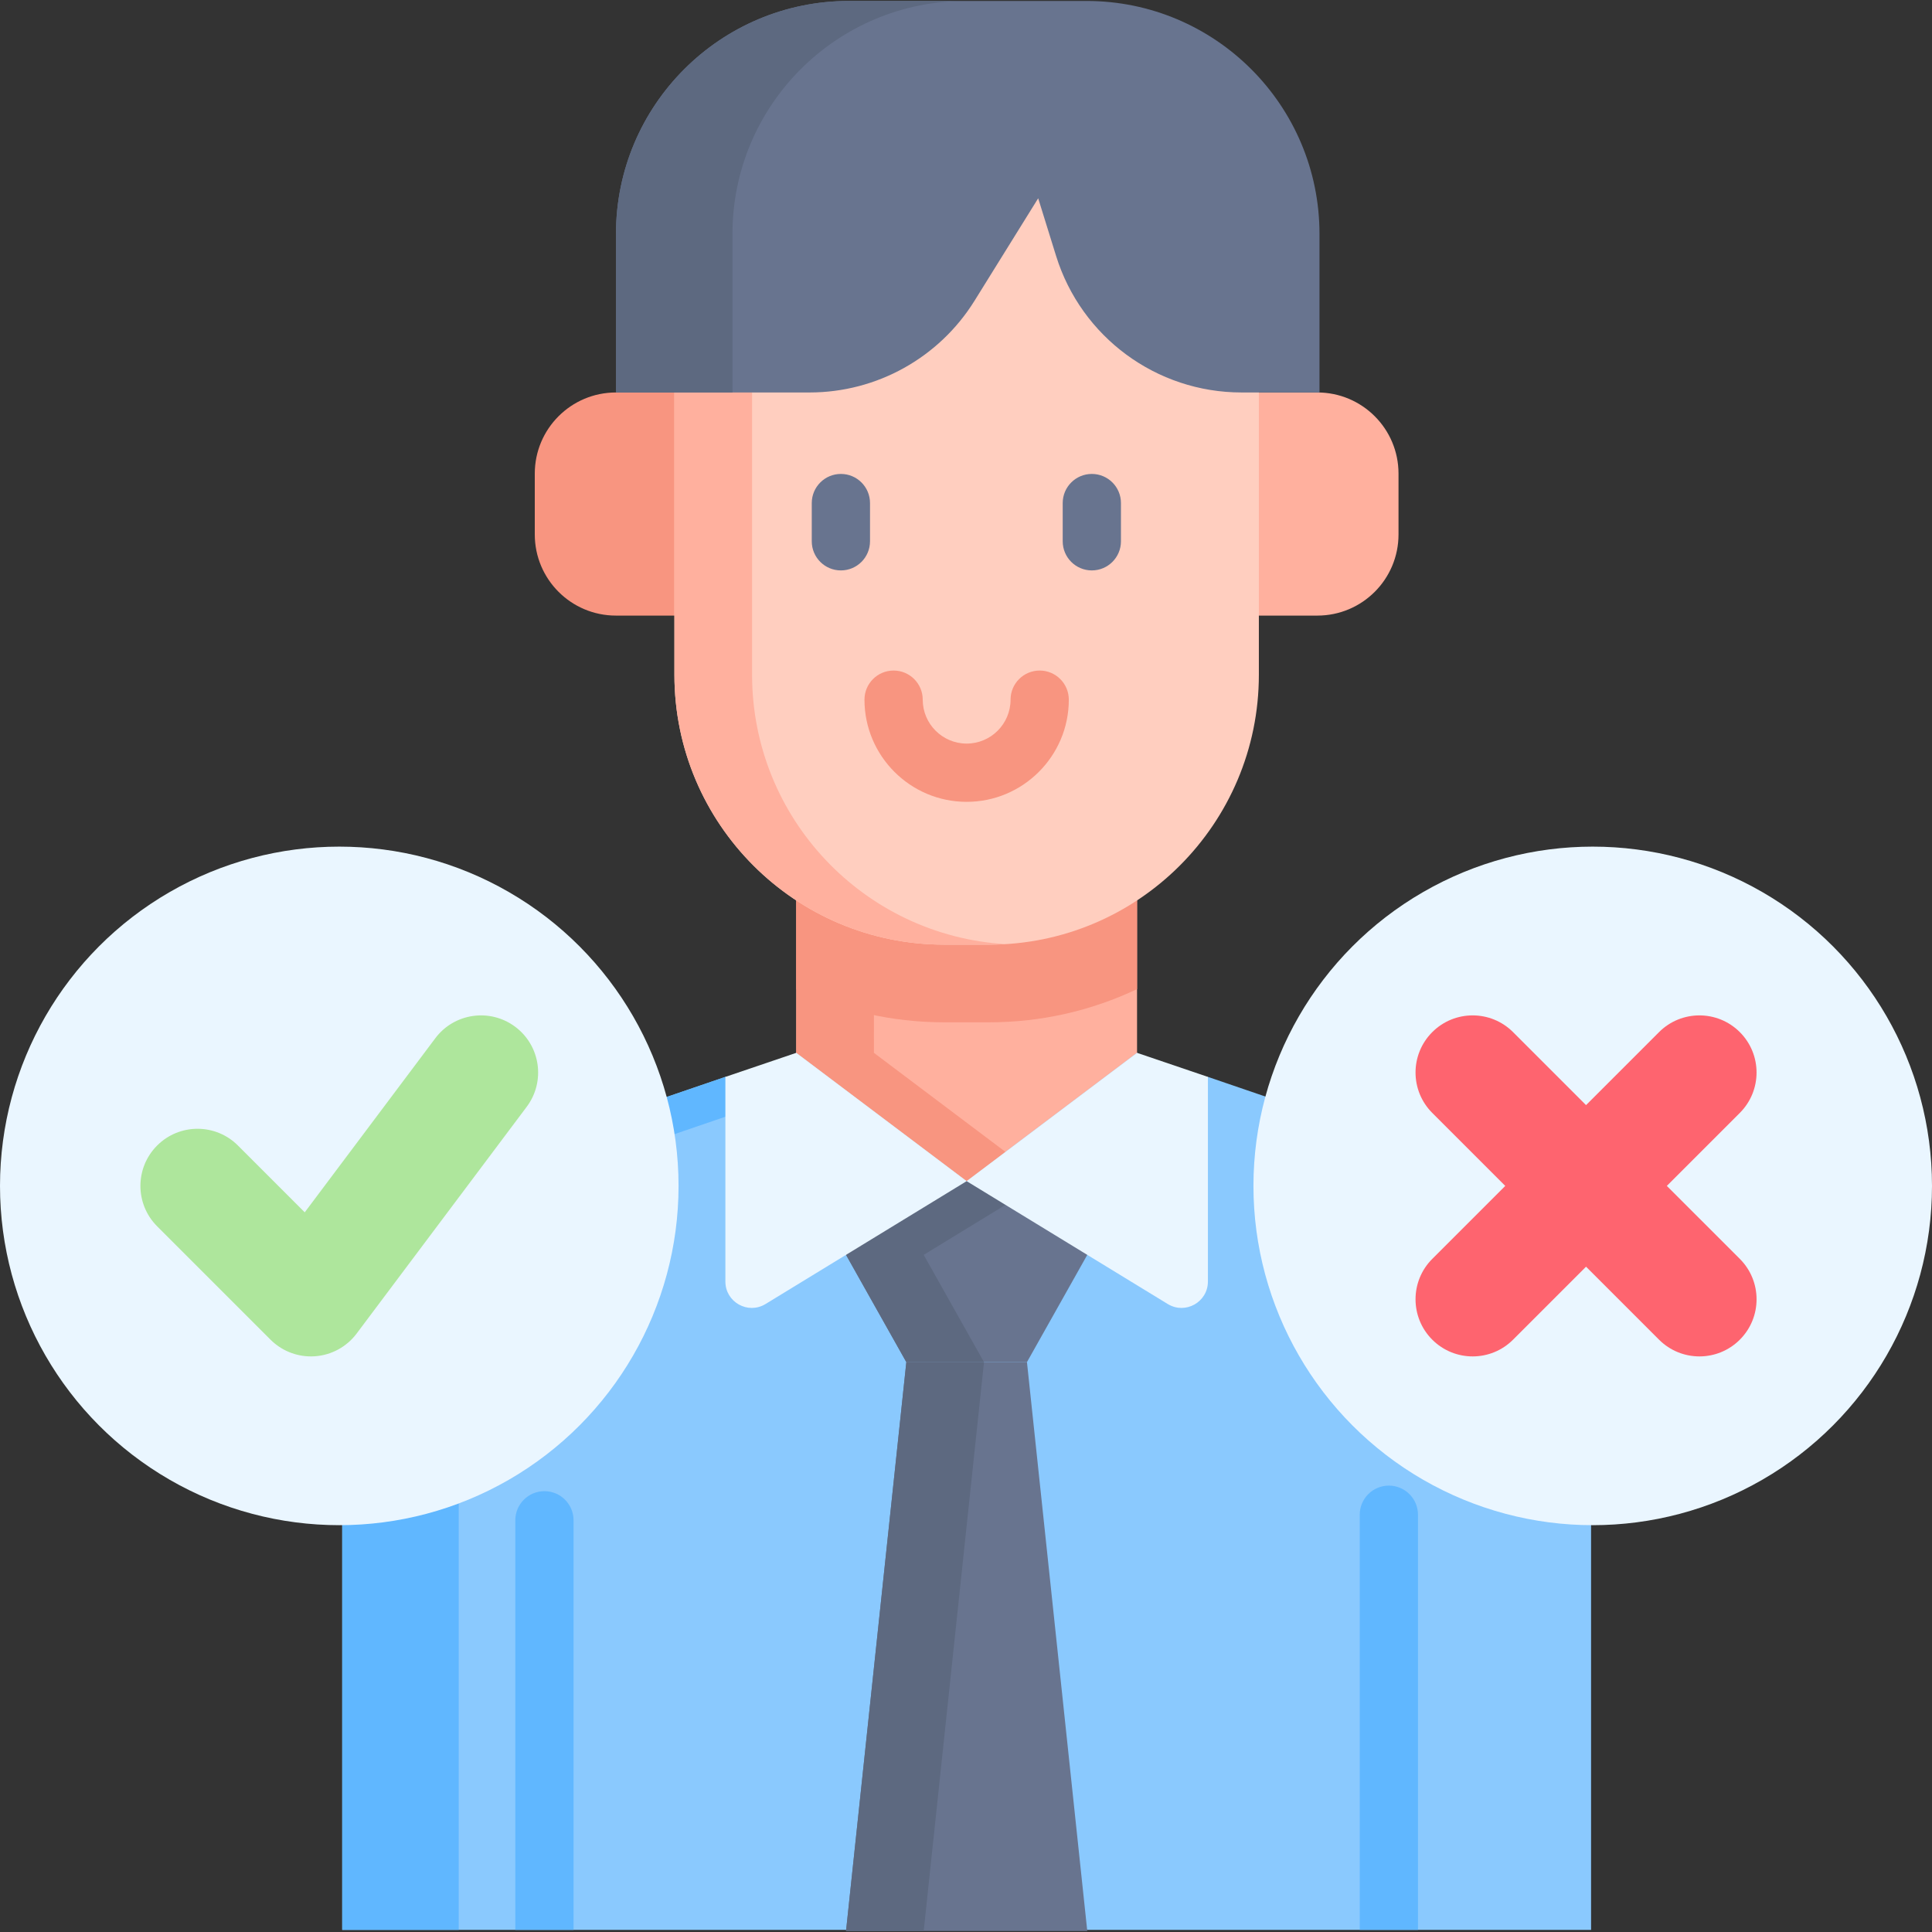 <?xml version="1.0"?>
<svg xmlns="http://www.w3.org/2000/svg" xmlns:xlink="http://www.w3.org/1999/xlink" xmlns:svgjs="http://svgjs.com/svgjs" version="1.1" width="512" height="512" x="0" y="0" viewBox="0 0 512.504 512.504" style="enable-background:new 0 0 512 512" xml:space="preserve"><rect x="0" y="0" width="512.504" height="512.504" fill="#333333" stroke="none"/><g><g xmlns="http://www.w3.org/2000/svg"><path d="m323.915 104.111h25.542c11.89 0 21.528 9.638 21.528 21.528v16.131c0 11.89-9.638 21.528-21.528 21.528h-25.542z" fill="#ffb09e" data-original="#ffb09e" style=""/><path d="m188.931 104.111h-25.542c-11.89 0-21.528 9.638-21.528 21.528v16.131c0 11.89 9.638 21.528 21.528 21.528h25.542z" fill="#f89580" data-original="#f89580" style=""/><path d="m422.066 350.813v161.131h-133.643l-17.5-10h-25.894l-20.606 10h-133.642v-161.131c0-18.172 11.548-34.326 28.732-40.208l72.91-24.939 12.001 4.587 6.827-11.027h90.347l6.493 10.027 12.334-3.587 72.911 24.939c17.182 5.882 28.73 22.035 28.73 40.208z" fill="#8ac9fe" data-original="#8ac9fe" style=""/><path d="m192.424 296.236-42.006 14.368c-17.183 5.882-28.732 22.036-28.732 40.208v161.131h-30.905v-161.13c0-18.172 11.548-34.326 28.732-40.208l72.91-24.939 12.001 4.587z" fill="#60b7ff" data-original="#60b7ff" style=""/><path d="m301.628 203.94v75.347l-45.205 34.037-45.204-34.037.01-16.895.021-58.452z" fill="#ffb09e" data-original="#ffb09e" style=""/><path d="m301.628 203.94v58.442c-11.929 5.656-25.25 8.808-39.291 8.808h-11.827c-14.041 0-27.362-3.152-39.281-8.798l.021-58.453h90.378z" fill="#f89580" data-original="#f89580" style=""/><path d="m266.725 305.567-10.302 7.757-45.204-34.037.031-75.347h20.604l-.031 75.347z" fill="#f89580" data-original="#f89580" style=""/><path d="m178.904 64.867v114.121c0 39.544 32.057 71.601 71.601 71.601h11.835c39.544 0 71.601-32.057 71.601-71.601v-114.121c0-12.11-9.817-21.927-21.927-21.927h-111.183c-12.11 0-21.927 9.817-21.927 21.927z" fill="#ffcebf" data-original="#ffcebf" style=""/><path d="m266.725 250.452c-1.452.093-2.915.134-4.389.134h-11.826c-39.549 0-71.608-32.049-71.608-71.598v-94.065c0-12.115 9.818-21.933 21.933-21.933h20.604c-12.115 0-21.933 9.818-21.933 21.933v94.066c0 38.075 29.71 69.197 67.219 71.463z" fill="#ffb09e" data-original="#ffb09e" style=""/><g><g><path d="m223.063 151.315c-4.268 0-7.726-3.459-7.726-7.726v-10.141c0-4.267 3.459-7.726 7.726-7.726s7.726 3.459 7.726 7.726v10.141c0 4.266-3.458 7.726-7.726 7.726z" fill="#68748f" data-original="#68748f" style=""/></g></g><g><g><path d="m289.631 151.315c-4.268 0-7.726-3.459-7.726-7.726v-10.141c0-4.267 3.459-7.726 7.726-7.726s7.726 3.459 7.726 7.726v10.141c.001 4.266-3.458 7.726-7.726 7.726z" fill="#68748f" data-original="#68748f" style=""/></g></g><g><path d="m256.423 212.704c-14.945 0-27.103-12.158-27.103-27.103 0-4.267 3.459-7.726 7.726-7.726s7.726 3.459 7.726 7.726c0 6.424 5.226 11.65 11.65 11.65s11.65-5.226 11.65-11.65c0-4.267 3.459-7.726 7.726-7.726 4.268 0 7.726 3.459 7.726 7.726.002 14.945-12.156 27.103-27.101 27.103z" fill="#f89580" data-original="#f89580" style=""/></g><g><g><path d="m152.148 403.29v108.653h-15.453v-108.653c0-4.265 3.461-7.726 7.726-7.726 4.266 0 7.727 3.461 7.727 7.726z" fill="#60b7ff" data-original="#60b7ff" style=""/></g><g><path d="m376.151 401.817v110.126h-15.453v-110.126c0-4.265 3.462-7.726 7.726-7.726 4.266-.001 7.727 3.461 7.727 7.726z" fill="#60b7ff" data-original="#60b7ff" style=""/></g></g><path d="m256.423 313.329-23.333 3.59-8.667 15.957 16 28.453h32l16-28.453-8.333-14.957z" fill="#68748f" data-original="#68748f" style=""/><path d="m245.029 332.877 15.999 28.454h-20.603l-15.999-28.454 8.664-15.958 23.333-3.595 23.667 4.595-13.365 1.7z" fill="#5d6980" data-original="#5d6980" style=""/><path d="m240.423 361.329-16 150.921h64l-16-150.921z" fill="#68748f" data-original="#68748f" style=""/><path d="m261.028 361.331-15.999 150.921h-20.603l15.999-150.921z" fill="#5d6980" data-original="#5d6980" style=""/><path d="m211.219 279.288 45.204 34.037-53.35 32.595c-4.665 2.85-10.65-.507-10.65-5.973v-54.278z" fill="#eaf6ff" data-original="#eaf6ff" style=""/><path d="m301.628 279.288-45.204 34.037 53.35 32.595c4.664 2.85 10.65-.507 10.65-5.973v-54.278z" fill="#eaf6ff" data-original="#eaf6ff" style=""/><path d="m350.022 104.11h-20.684c-22.562 0-42.498-14.683-49.191-36.229l-4.746-15.28-16.886 27.182c-9.398 15.128-25.944 24.328-43.753 24.328h-51.359v-42.046c0-34.137 27.674-61.811 61.811-61.811h62.998c34.137 0 61.811 27.674 61.811 61.811v42.045z" fill="#68748f" data-original="#68748f" style=""/><path d="m225.209.252h30.905c-34.13 0-61.811 27.671-61.811 61.811v42.052h-30.905v-42.052c0-34.14 27.681-61.811 61.811-61.811z" fill="#5d6980" data-original="#5d6980" style=""/><circle cx="90" cy="314.586" fill="#eaf6ff" r="90" data-original="#eaf6ff" style=""/><circle cx="422.504" cy="314.586" fill="#eaf6ff" r="90" data-original="#eaf6ff" style=""/><g><path d="m82.479 359.817c-4.004 0-7.863-1.587-10.715-4.438l-30.077-30.077c-5.918-5.918-5.918-15.513 0-21.431 5.919-5.918 15.513-5.918 21.431 0l17.722 17.722 34.633-46.177c5.022-6.695 14.519-8.052 21.216-3.031 6.695 5.022 8.052 14.52 3.031 21.216l-45.116 60.154c-2.636 3.514-6.667 5.712-11.049 6.023-.36.027-.718.039-1.076.039z" fill="#aee69c" data-original="#aee69c" style=""/></g><path d="m442.163 314.585 19.362-19.362c5.918-5.918 5.918-15.513 0-21.431-5.919-5.917-15.513-5.918-21.431 0l-19.362 19.362-19.362-19.362c-5.919-5.918-15.513-5.917-21.431 0-5.918 5.918-5.918 15.513 0 21.431l19.362 19.362-19.362 19.362c-5.918 5.918-5.918 15.513 0 21.431 2.959 2.958 6.838 4.438 10.716 4.438 3.879 0 7.756-1.479 10.716-4.438l19.362-19.362 19.362 19.362c2.96 2.959 6.837 4.438 10.716 4.438 3.878 0 7.757-1.48 10.716-4.438 5.918-5.918 5.918-15.513 0-21.431z" fill="#fe646f" data-original="#fe646f" style=""/></g></g></svg>
